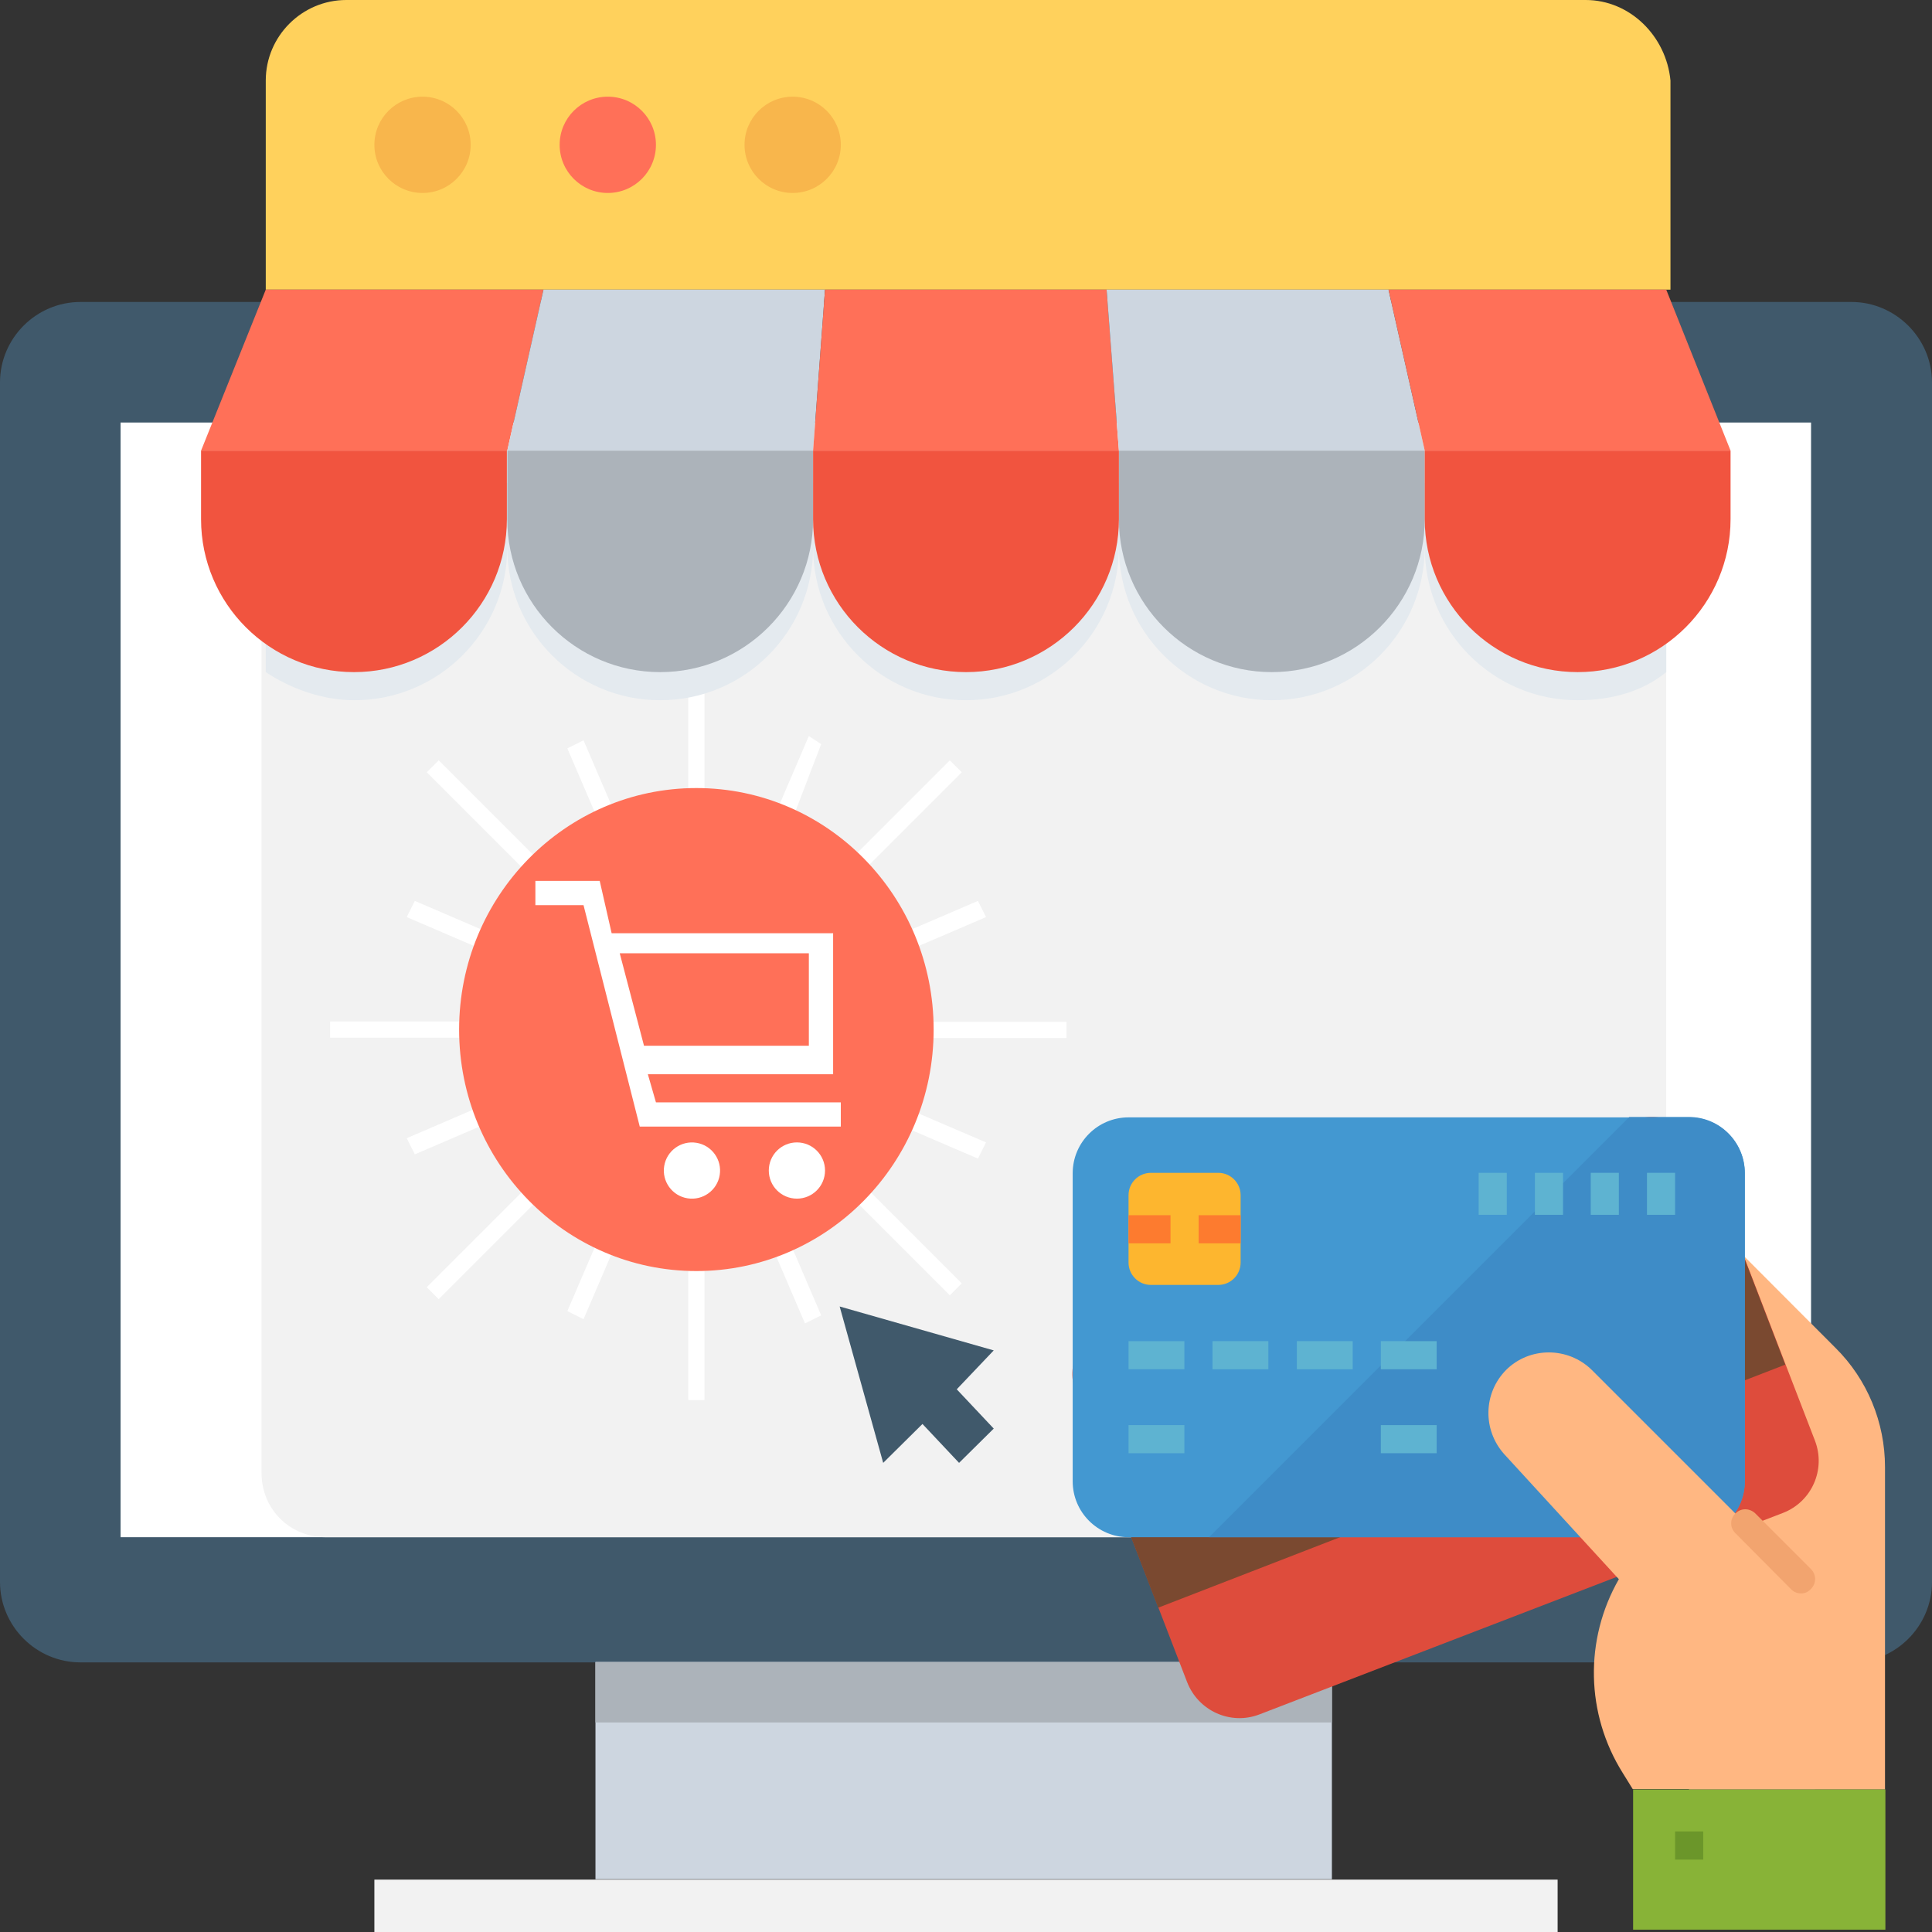 <?xml version="1.0" encoding="utf-8"?>
<!-- Generator: Adobe Illustrator 23.0.2, SVG Export Plug-In . SVG Version: 6.00 Build 0)  -->
<svg version="1.1" id="Layer_1" xmlns="http://www.w3.org/2000/svg" xmlns:xlink="http://www.w3.org/1999/xlink" x="0px" y="0px"
	 viewBox="0 0 501.6 501.6" style="enable-background:new 0 0 501.6 501.6;" xml:space="preserve">
<rect x="0" y="0" width="501.6" height="501.6" fill="#333333" stroke="none"/>
<style type="text/css">
	.st0{fill:#40596B;}
	.st1{fill:#FFFFFF;}
	.st2{fill:#CDD6E0;}
	.st3{fill:#F2F2F2;}
	.st4{fill:#ACB3BA;}
	.st5{fill:#FFD15C;}
	.st6{fill:#F8B64C;}
	.st7{fill:#FF7058;}
	.st8{fill:#E4EAEF;}
	.st9{fill:#F1543F;}
	.st10{fill:#FFB782;}
	.st11{fill:#DE4C3C;}
	.st12{fill:#7A4930;}
	.st13{fill:#4398D1;}
	.st14{fill:#3E8CC7;}
	.st15{fill:#5EB3D1;}
	.st16{fill:#88B337;}
	.st17{fill:#6B962A;}
	.st18{fill:#FDB62F;}
	.st19{fill:#FD7B2F;}
	.st20{fill:#F2A46F;}
</style>
<path class="st0" d="M480.7,78.4H20.9C9.4,78.4,0,87.8,0,99.3v311.4c0,11.5,9.4,20.9,20.9,20.9h459.8c11.5,0,20.9-9.4,20.9-20.9
	V99.3C501.6,87.8,492.1,78.4,480.7,78.4z"/>
<rect x="31.3" y="109.7" class="st1" width="438.9" height="289.4"/>
<rect x="154.6" y="431.5" class="st2" width="191.2" height="56.4"/>
<rect x="97.2" y="488" class="st3" width="307.2" height="13.6"/>
<rect x="154.6" y="431.5" class="st4" width="191.2" height="15.7"/>
<path class="st3" d="M432.6,117v265.4c0,9.4-7.3,16.7-16.7,16.7H84.6c-9.4,0-16.7-7.3-16.7-16.7V117H432.6z"/>
<g>
	<path class="st1" d="M182.9,171.2v39.7c-1,0-1,0-2.1,0s-1,0-2.1,0v-39.7H182.9z"/>
	<path class="st1" d="M182.9,323.8v39.7h-4.2v-39.7c1,0,1,0,2.1,0S181.8,323.8,182.9,323.8z"/>
	<path class="st1" d="M249.7,200.5l-28.2,28.2c-1-1-2.1-2.1-3.1-3.1l28.2-28.2L249.7,200.5z"/>
	<path class="st1" d="M142.1,309.1l-28.2,28.2l-3.1-3.1L139,306C140,307.1,141.1,308.1,142.1,309.1z"/>
	<path class="st1" d="M276.9,265.3v4.2h-38.7c0-1,0-1,0-2.1c0-1,0-1,0-2.1H276.9L276.9,265.3z"/>
	<path class="st1" d="M124.4,267.3c0,1,0,1,0,2.1H85.7v-4.2h38.7C124.4,265.3,124.4,266.3,124.4,267.3z"/>
	<path class="st1" d="M249.7,333.2l-3.1,3.1l-27.2-27.2c1-1,2.1-2.1,3.1-3.1L249.7,333.2z"/>
	<path class="st1" d="M142.1,225.6c-1,1-2.1,2.1-3.1,3.1l-28.2-28.2l3.1-3.1L142.1,225.6z"/>
	<path class="st1" d="M160.9,214.1c-1,0-2.1,1-4.2,2.1l-9.4-21.9l4.2-2.1L160.9,214.1z"/>
	<path class="st1" d="M213.2,341.5l-4.2,2.1l-9.4-21.9c1,0,2.1-1,4.2-2.1L213.2,341.5z"/>
	<path class="st1" d="M129.6,243.3c-1,1-1,2.1-2.1,4.2l-21.9-9.4l2.1-4.2L129.6,243.3z"/>
	<path class="st1" d="M256,296.6l-2.1,4.2l-21.9-9.4c1-1,1-2.1,2.1-4.2L256,296.6z"/>
	<path class="st1" d="M129.6,290.3l-21.9,9.4l-2.1-4.2l21.9-9.4C128.5,288.2,128.5,289.3,129.6,290.3z"/>
	<path class="st1" d="M256,238.1l-21.9,9.4c0-1-1-2.1-2.1-4.2l21.9-9.4L256,238.1z"/>
	<path class="st1" d="M160.9,320.6l-9.4,21.9l-4.2-2.1l9.4-21.9C158.8,319.6,159.9,319.6,160.9,320.6z"/>
	<path class="st1" d="M213.2,193.2l-8.4,21.9c-1-1-2.1-1-4.2-2.1l9.4-21.9L213.2,193.2z"/>
</g>
<path class="st5" d="M411.7,0H89.9C78.4,0,69,9.4,69,20.9v54.3h364.7V20.9C432.6,9.4,423.2,0,411.7,0z"/>
<polygon class="st0" points="218,339.2 229.3,379.8 239.5,369.7 249,379.8 258,370.9 248.4,360.7 258,350.6 "/>
<ellipse class="st6" cx="205.8" cy="37.6" rx="12.5" ry="12.5"/>
<ellipse class="st7" cx="157.8" cy="37.6" rx="12.5" ry="12.5"/>
<ellipse class="st6" cx="109.7" cy="37.6" rx="12.5" ry="12.5"/>
<path class="st8" d="M432.6,125.4v49.1c-6.3,5.2-14.6,7.3-23,7.3c-21.9,0-39.7-17.8-39.7-39.7c0,21.9-17.8,39.7-39.7,39.7
	s-39.7-17.8-39.7-39.7c0,21.9-17.8,39.7-39.7,39.7s-39.7-17.8-39.7-39.7c0,21.9-17.8,39.7-39.7,39.7s-39.7-17.8-39.7-39.7
	c0,21.9-17.8,39.7-39.7,39.7c-8.4,0-16.7-3.1-23-7.3v-49.1C69,125.4,432.6,125.4,432.6,125.4z"/>
<polygon class="st7" points="131.7,117 52.2,117 69,75.2 141.1,75.2 "/>
<polygon class="st2" points="211.1,117 131.7,117 141.1,75.2 214.2,75.2 "/>
<polygon class="st7" points="290.5,117 211.1,117 214.2,75.2 287.3,75.2 "/>
<polygon class="st2" points="369.9,117 290.5,117 287.3,75.2 360.5,75.2 "/>
<polygon class="st7" points="449.3,117 369.9,117 360.5,75.2 432.6,75.2 "/>
<g>
	<path class="st4" d="M131.7,134.8c0,21.9,17.8,39.7,39.7,39.7s39.7-17.8,39.7-39.7V117h-79.4V134.8L131.7,134.8z"/>
	<path class="st4" d="M290.5,117v17.8c0,21.9,17.8,39.7,39.7,39.7s39.7-17.8,39.7-39.7V117C369.9,117,290.5,117,290.5,117z"/>
</g>
<g>
	<path class="st9" d="M52.2,134.8c0,21.9,17.8,39.7,39.7,39.7s39.7-17.8,39.7-39.7V117H52.2V134.8z"/>
	<path class="st9" d="M211.1,134.8c0,21.9,17.8,39.7,39.7,39.7s39.7-17.8,39.7-39.7V117h-79.4L211.1,134.8L211.1,134.8z"/>
	<path class="st9" d="M369.9,117v17.8c0,21.9,17.8,39.7,39.7,39.7s39.7-17.8,39.7-39.7V117C449.3,117,369.9,117,369.9,117z"/>
</g>
<ellipse class="st7" cx="180.8" cy="267.3" rx="61.6" ry="62.7"/>
<g>
	<path class="st1" d="M170.3,286.2l-2.1-7.3h48.1v-36.6h-57.5l-3.1-13.6H139v6.3h12.5l14.6,57.5h52.2v-6.3H170.3z M210,247.5v24
		h-42.8l-6.3-24H210z"/>
	
		<ellipse transform="matrix(0.16 -0.987 0.987 0.16 -149.052 432.646)" class="st1" cx="179.7" cy="303.9" rx="7.3" ry="7.3"/>
	<ellipse class="st1" cx="206.9" cy="303.9" rx="7.3" ry="7.3"/>
</g>
<g id="surface1">
	<path class="st10" d="M476.5,349.9l-38-38.1v152.8h50.9v-83.7C489.4,369.3,484.8,358.1,476.5,349.9z"/>
	<path class="st11" d="M308.2,436.7l-28.8-74.7c-2.9-7.5,0.8-15.9,8.3-18.8L423.6,291c7.5-2.9,15.9,0.8,18.8,8.3l28.8,74.7
		c2.9,7.5-0.8,15.9-8.3,18.8L327,445.1C319.5,448,311.1,444.2,308.2,436.7z"/>
	<path class="st12" d="M452.7,326.2l-162.8,63.1l10.8,28.1l162.8-63.1L452.7,326.2z"/>
	<path class="st13" d="M278.5,384.6v-80c0-8,6.5-14.5,14.5-14.5h145.5c8,0,14.5,6.5,14.5,14.5v80c0,8-6.5,14.5-14.5,14.5H293
		C285,399.1,278.5,392.6,278.5,384.6z"/>
	<path class="st14" d="M438.5,290H423L313.9,399.1h124.6c8,0,14.5-6.5,14.5-14.5v-80C453,296.5,446.5,290,438.5,290z"/>
	<path class="st15" d="M293,348.2h14.5v7.3H293V348.2z"/>
	<path class="st15" d="M293,370h14.5v7.3H293V370z"/>
	<path class="st15" d="M358.5,370H373v7.3h-14.5V370z"/>
	<path class="st15" d="M314.8,348.2h14.5v7.3h-14.5V348.2z"/>
	<path class="st15" d="M336.7,348.2h14.5v7.3h-14.5V348.2z"/>
	<path class="st15" d="M358.5,348.2H373v7.3h-14.5V348.2z"/>
	<path class="st15" d="M427.6,304.5h7.3v10.9h-7.3V304.5z"/>
	<path class="st15" d="M413,304.5h7.3v10.9H413V304.5z"/>
	<path class="st15" d="M398.5,304.5h7.3v10.9h-7.3V304.5z"/>
	<path class="st15" d="M383.9,304.5h7.3v10.9h-7.3V304.5z"/>
	<path class="st16" d="M424,464.6h65.5v36.4H424V464.6z"/>
	<path class="st10" d="M413.3,355.7c-6.2-6.1-16.2-6.1-22.3,0c-5.9,6-6.1,15.5-0.5,21.8l29.8,32.5c-9,15.7-8.6,35,1,50.3l2.6,4.2
		h47.3v-50.9L413.3,355.7z"/>
	<path class="st17" d="M434.9,475.5h7.3v7.3h-7.3V475.5z"/>
	<path class="st18" d="M293,327.8v-17.5c0-3.2,2.6-5.8,5.8-5.8h17.5c3.2,0,5.8,2.6,5.8,5.8v17.5c0,3.2-2.6,5.8-5.8,5.8h-17.5
		C295.6,333.6,293,331,293,327.8z"/>
	<path class="st19" d="M293,315.5h10.9v7.3H293V315.5z"/>
	<path class="st19" d="M311.2,315.5h10.9v7.3h-10.9V315.5z"/>
	<path class="st20" d="M467.6,413.7c-1,0-1.9-0.4-2.6-1.1L450.5,398c-1.4-1.4-1.4-3.7,0.1-5.1c1.4-1.4,3.6-1.4,5.1,0l14.5,14.5
		c1.4,1.4,1.4,3.7,0,5.1C469.5,413.3,468.6,413.7,467.6,413.7z"/>
</g>
</svg>

